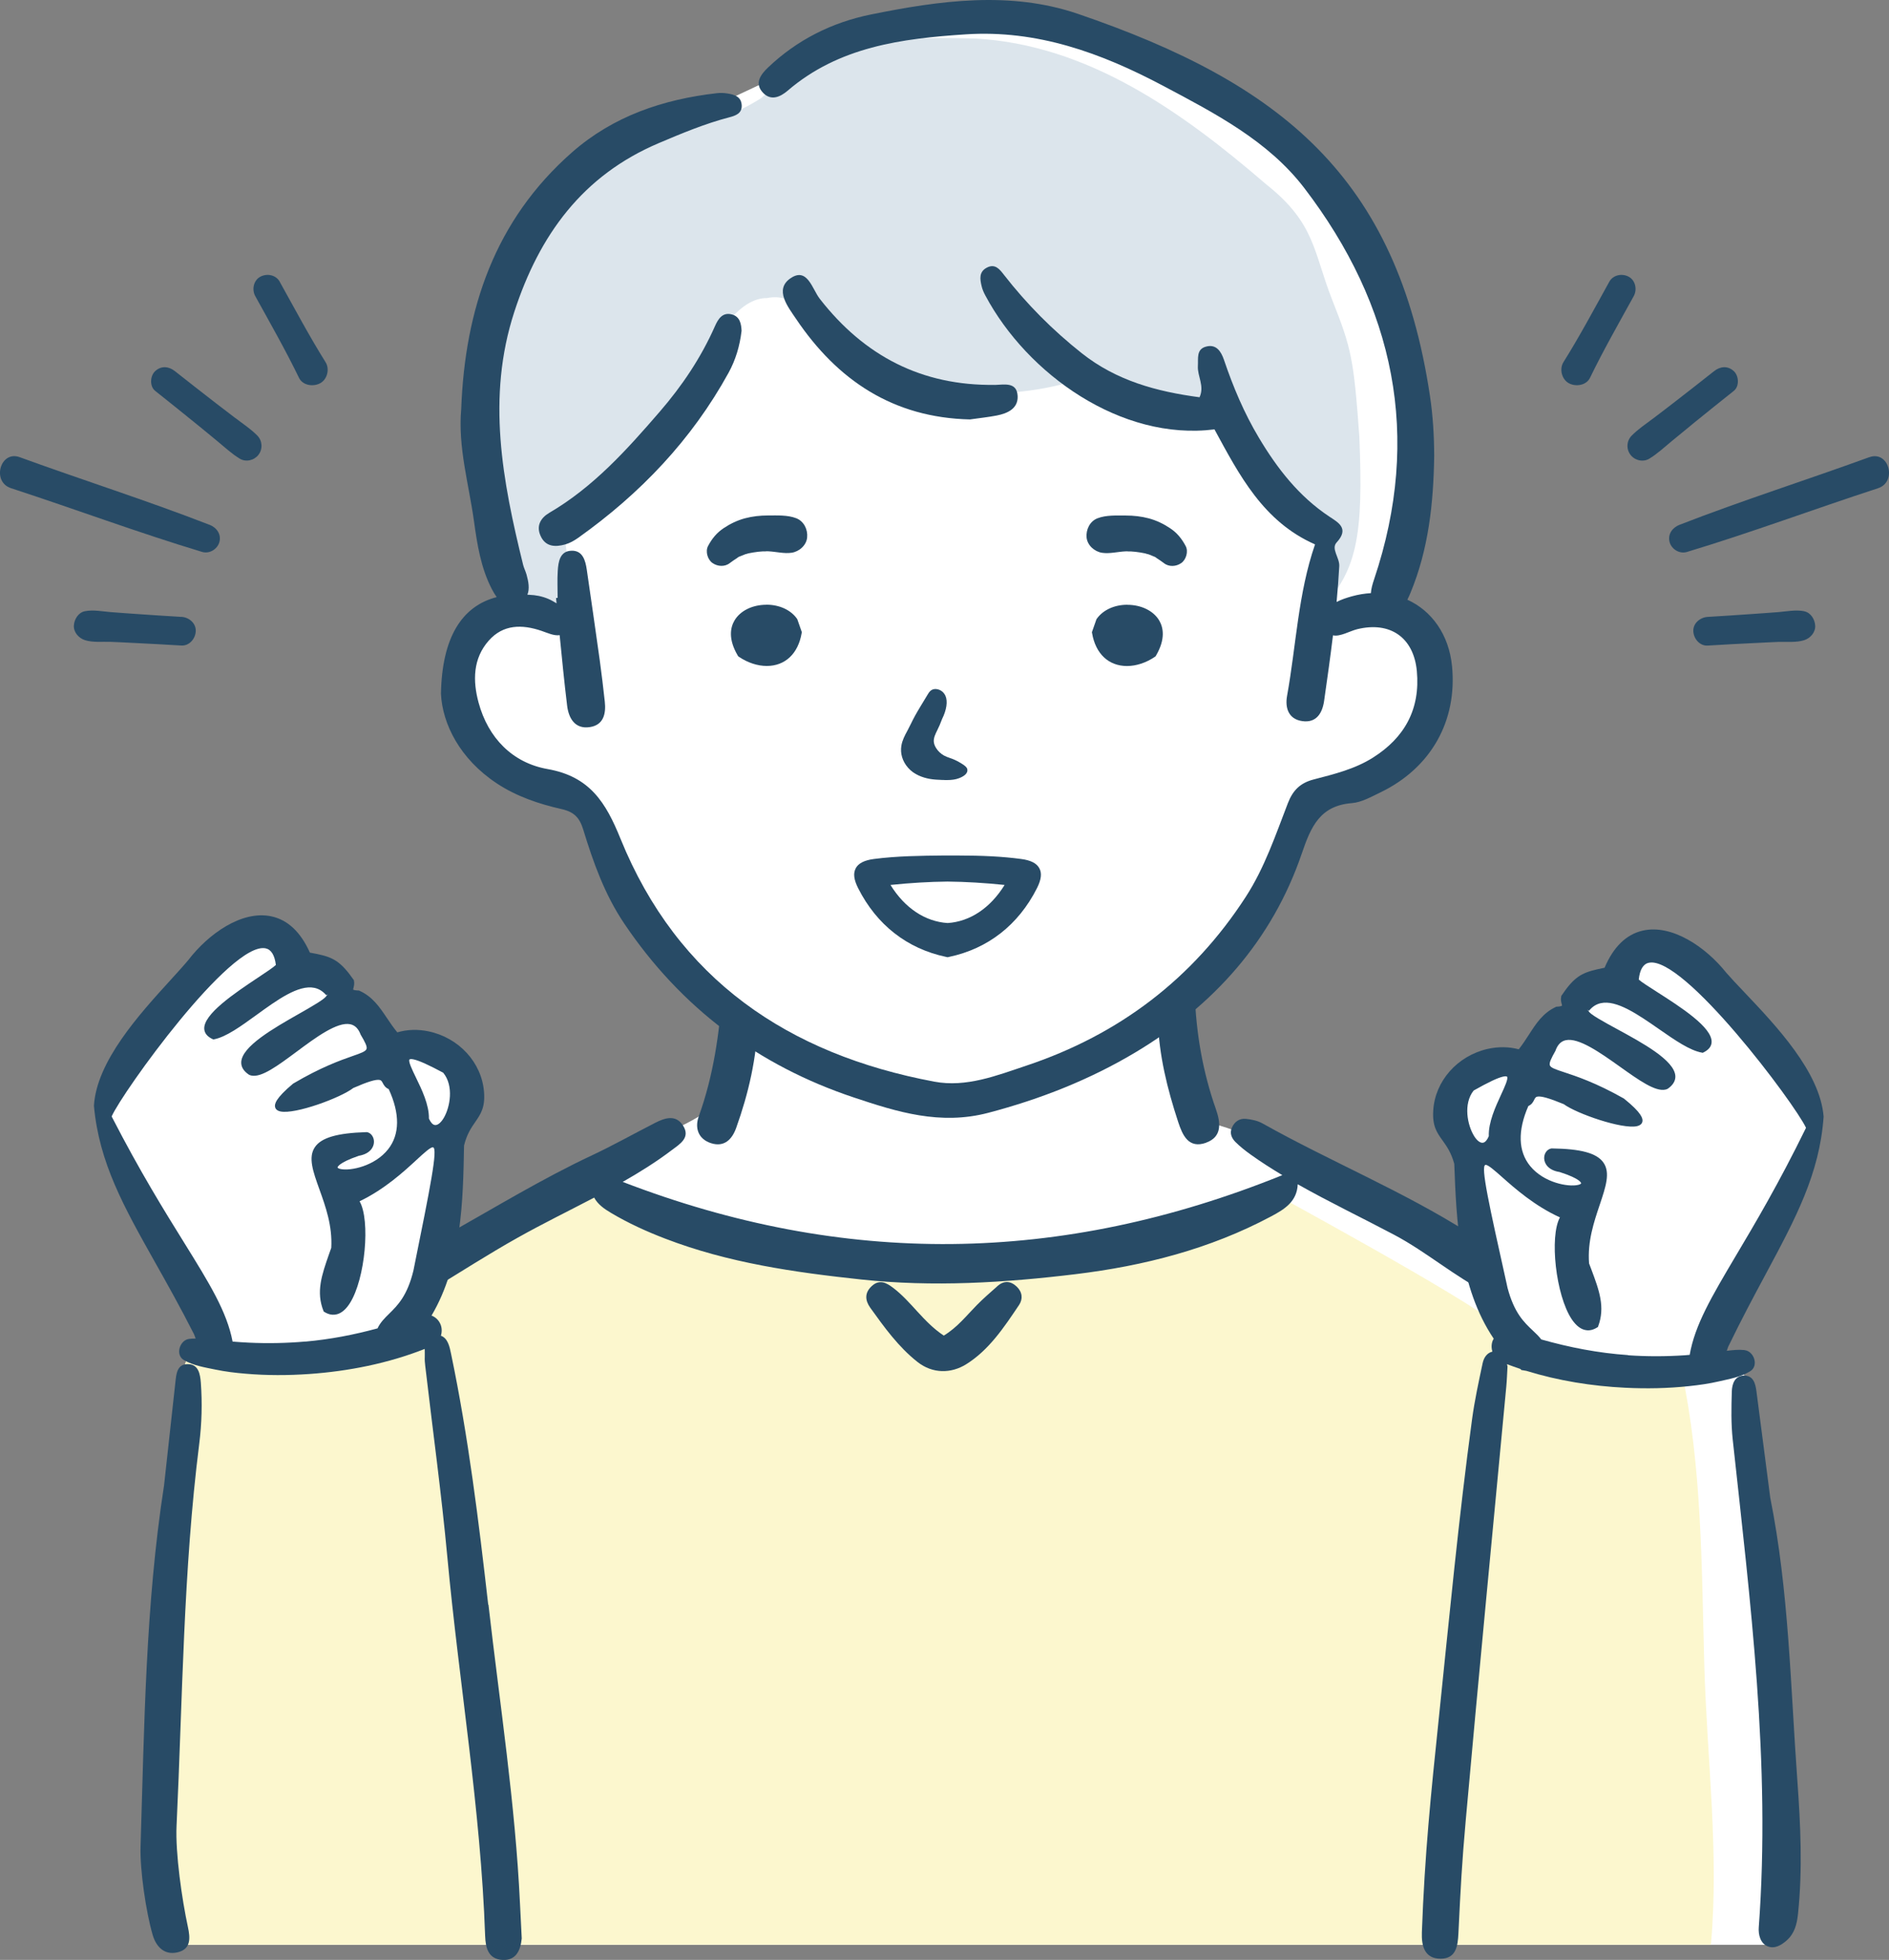 <?xml version="1.0" encoding="UTF-8"?>
<svg xmlns="http://www.w3.org/2000/svg" id="_レイヤー_2" data-name="レイヤー 2" width="318.94" height="330.79" viewBox="0 0 318.94 330.79">
  <rect x="0" y="0" width="318.94" height="330.79" fill="#808080" stroke="none"/>
  <defs>
    <style>
      .cls-1 {
        fill: #fcf7ce;
      }

      .cls-1, .cls-2, .cls-3, .cls-4 {
        stroke-width: 0px;
      }

      .cls-2 {
        fill: #dce5ec;
      }

      .cls-3 {
        fill: #284b66;
      }

      .cls-4 {
        fill: #fff;
      }
    </style>
  </defs>
  <g id="_色々な男性_上半身_笑顔" data-name="色々な男性　上半身　笑顔">
    <g id="_ロンT" data-name="ロンT">
      <path id="_白" data-name="白" class="cls-4" d="M305.27,187.32c-4.58-9.32-11.74-17.03-18.86-24.46-3.15-4.32-8.09-4.35-11.47-.21-6.35,4.53-10.92,10.51-15.65,16.51-4.44,2.93-11.54-1.51-13.44,6.2-1.3,4.85,2.48,8.57,3.62,12.96.61,4.73.28,9.56,0,14.31-16.11-10.36-35.99-21.68-48.8-23.97l-2.29-18.32c3.38-1.77,19.12-21.14,19.15-25.97,1.29-5.71.18-7.92,3.87-9.57,6.45-1.98,21.26-4.73,20.75-14.73-.68-7.55.98-6.81-1.6-11.6-2.58-4.79-5.7-5.03-5.7-5.03,14.16-45.25-10.08-89.81-57.11-99.75-27.08-2.95-35.46,4.57-58.42,14.74-30.93,3.47-44.17,42.86-35.68,69.8,3.68,8.84,5.24,12.34,3.82,13.63-2.43,2.81-8.34,2.7-9.71,7.55-.74,1.66-2.03,3.68,0,9.02,2.03,5.34.55,4.79,4.42,8.47,9.68,9.91,14.02,3.64,16.76,9.58,7.51,11.16,13.65,29.4,25.23,35.91.72,10.83-.61,13.98-11.97,18.97-8.84,5.49-25.92,13.35-39.93,22.16,1.98-7.58,2.01-15.79,5.42-22.91,4.74-9.22-6.39-17.37-14.67-12.54,0-.01,0-.02-.01-.03.02.12-.57-.85-.35-.5-3.12-11.39-8.95-9.68-14.63-18.13-6.47-8.29-27.52,21.31-30.75,26.94-.83,3.31,1.76,6.15,2.85,9.11,3.97,10.85,11.54,20,15.44,30.75-6.46,5.5-5.2,22.45-5.61,30.72-2.74,19.31-3.94,59.63-2.45,71.31h272.15c0-12.7-1.09-63.92-3.72-80.71,1.98-3.36-.7-8.24-.81-12.01.07-4.34-2.74-7.84-7.33-6.66-.04-.09-.1-.19-.12-.14,3.52-9.64,9.79-18.45,14.21-27.81,1.88-4.29,6.54-8.83,3.36-13.59Z"></path>
      <g id="_塗り" data-name="塗り">
        <path class="cls-1" d="M288.87,328.24c1.41-15.69-.68-31.55-1.12-47.32-.46-16.68-.37-33.36-3.86-49.72-3.34.29-6.72.16-10.06-.28-5.67-.74-11.13-2.41-16.71-3.56-.29-.06-.55-.07-.8-.05-1.1-1.32-2.22-2.55-3.38-3.64-5.58-4.72-38.96-22.81-38.96-22.81-25.03,16.92-90.44,17.8-113.48-2.74-3.61,2.75-16.76,9.67-28.73,17.77-.04.62-.18,1.22-.44,1.77-3.05,6.4-8.56,9.15-14.72,10.32-.41.41-.79.83-1.17,1.24-2.47.22-4.94.35-7.44.35-2.37,0-4.75-.11-7.12-.33-2.43-.22-4.85-.7-7.28-.85-1.21-.07-2.29,1-2.43,2.14-.09.75.14,1.41.58,1.91-1.07,6.37-1.74,12.84-2.5,19.24-.8,6.76-1.7,13.52-2.18,20.31-.48,6.9-.42,13.85-.53,20.76-.1,6.87-.25,13.74-.31,20.61-.03,3.38,1.29,6.89,1.29,10.46,0,1.7,0,.02,0,1.96-.17.83-.02,1.62-.02,2.45h261.36Z"></path>
        <path class="cls-2" d="M229.51,73.64c-.95-13.06-1.33-14.81-4.55-22.95-3.22-8.14-2.84-12.99-11.18-19.58-14.3-12.32-30.12-23.54-49.09-24.61-19.2-.5-26.04.92-36.2,10.08-12.08,7.54-9.62-1.35-25.4,9.3-15,11.38-19.28,20.31-22.18,37.22-1.56,14.3-.02,30.2,6.18,38.86l9.99,2.23-1.96-15.31s6.83-5.23,11.47-9.89c7.54-6.71,14.26-28.8,22.91-28.68,8.83-1.89,14.55,15.9,30.97,15.89,6.45.52,13.17.19,19.4-1.48,6.24-1.26,23.95,3.42,28.27,8.04,3.06,6.52,7.18,13.19,13.86,16.51,2.49,4.32,2.08,9.39.21,14.2,7.1-6.66,7.98-13.12,7.3-29.84Z"></path>
      </g>
      <g id="_アウトライン" data-name="アウトライン">
        <g>
          <path class="cls-3" d="M168.38,217.1c-1.18,1.04-2.37,2.07-3.47,3.19-1.73,1.75-3.25,3.73-5.56,5.13-3.48-2.3-5.48-5.74-8.55-8.06-1.14-.86-2.3-1.51-3.62-.29-1.23,1.14-1.12,2.41-.25,3.64,2.37,3.3,4.75,6.61,7.97,9.15,2.58,2.04,5.71,1.96,8.21.41,3.87-2.4,6.43-6.27,8.95-10.02.67-1,.57-2.17-.39-3.09-1.07-1.02-2.2-1.04-3.31-.06Z"></path>
          <path class="cls-3" d="M251.17,218.21c-1.02-1.83-1.84-3.77-2.47-5.62-.43-1.27-.81-2.96-.66-4.47-11.15-7.08-23.39-12.07-34.86-18.5-.83-.47-1.87-.69-2.83-.78-1.07-.1-1.92.46-2.36,1.5-.41.94-.03,1.76.59,2.39.79.79,1.68,1.49,2.59,2.14,1.73,1.24,3.52,2.38,5.34,3.47-37.5,15.14-74.09,15.48-111.37,1.14,2.86-1.63,5.65-3.37,8.29-5.37,1.38-1.04,3.23-2.12,1.86-4.19-1.22-1.85-3.05-1.24-4.69-.4-3.56,1.82-7.05,3.78-10.66,5.48-8.29,3.89-16.1,8.64-24.05,13.12-.02.11-.02.22-.04.33-.71,3.15-1.64,6.26-2.95,9.2,4.83-2.93,9.57-5.99,14.5-8.75,4.24-2.38,8.61-4.51,12.92-6.77.6,1.12,1.66,1.88,2.81,2.56,2.92,1.74,5.99,3.14,9.17,4.36,10.67,4.1,21.81,5.69,33.09,6.9,12.14,1.3,24.2.56,36.23-.9,11.52-1.4,22.66-4.24,32.98-9.74,2.22-1.18,4.39-2.48,4.51-5.43,5.32,3.01,10.85,5.65,16.25,8.51,5.52,2.92,10.25,7.08,15.81,9.86Z"></path>
          <path class="cls-3" d="M203.61,192.87c2.82-1,2.46-3.46,1.68-5.68-2.22-6.3-3.33-12.78-3.57-19.42-1.85,1.71-4.01,3.16-6.22,4.38.17,5.95,1.59,11.63,3.43,17.23.73,2.21,1.74,4.53,4.68,3.5Z"></path>
          <path class="cls-3" d="M120.07,192.95c2.25.71,3.56-.69,4.24-2.62,2.06-5.77,3.46-11.69,3.68-18.3-2.18-1.25-4.23-2.9-6.03-4.75-.49,7.19-1.51,14.28-3.98,21.14-.71,1.97-.08,3.84,2.09,4.53Z"></path>
        </g>
        <g>
          <path class="cls-3" d="M82.43,270.83c-1.61-14.15-3.35-28.31-6.26-42.28-.25-1.23-.54-2.68-1.73-3.11.2-.64.19-1.35-.09-1.98-.32-.71-.86-1.18-1.49-1.42,5.13-8.67,5.33-19.57,5.49-28.7.47-1.92,1.23-3.02,1.91-4,.9-1.31,1.68-2.44,1.46-5.07-.39-4.94-4.24-9.13-9.37-10.2-1.8-.38-3.62-.32-5.27.17-.67-.82-1.23-1.64-1.77-2.45-1.25-1.86-2.44-3.61-4.66-4.59l-.05-.02h-.05c-.29-.01-.52-.04-.68-.07-.21-.04-.24-.09-.24-.09-.01-.04.03-.21.06-.32.08-.3.18-.72.06-1.24v-.05s-.05-.05-.05-.05c-2.15-3.07-3.42-3.77-6.13-4.34-.38-.08-.8-.16-1.25-.24-1.56-3.49-3.76-5.55-6.55-6.13-4.95-1.03-10.58,2.96-13.97,7.38-.8.96-1.8,2.05-2.96,3.33-5.29,5.8-12.53,13.74-12.98,21.27.87,9.62,5.04,17.03,10.32,26.42,2,3.55,4.26,7.57,6.56,12.1.11.25.2.51.29.77-.37,0-.74.01-1.1.06-1.59.2-2.39,2.71-.87,3.58,1.59.92,3.49,1.22,5.28,1.59,1.69.35,3.39.56,5.11.7,3.59.31,7.19.3,10.78.05,6.58-.46,13.31-1.79,19.48-4.23,0,.45.03.9.01,1.32-.03.52.02,1.04.08,1.56,1.25,10.75,2.73,21.47,3.73,32.24,1.98,21.33,5.64,42.49,6.38,63.94.07,2.02.53,3.94,2.94,4.06,2.19.12,3.03-1.48,3.24-3.62-.09-1.82-.2-3.79-.29-5.77-.79-16.96-3.41-33.73-5.33-50.57ZM69.15,178.82c.05-.07.26-.11.67-.02.91.19,2.55.93,5.01,2.25,1.84,2.22,1.15,5.86.09,7.64-.5.84-1.07,1.28-1.54,1.18-.35-.07-.68-.45-.96-1.08.04-2.33-1.21-4.91-2.22-6.98-.61-1.26-1.3-2.69-1.06-3ZM51.57,226.42c-3.18.28-6.38.34-9.57.19-.91-.04-1.82-.11-2.73-.18-.96-5.04-3.87-9.75-8.12-16.6-3.35-5.39-7.51-12.08-12.3-21.4,1.81-4.1,20.11-29.6,26-28.37.94.2,1.52,1.14,1.73,2.8-.45.43-1.63,1.22-2.98,2.11-3.93,2.62-9.32,6.21-9.11,8.73.06.72.55,1.29,1.45,1.7l.08.04.09-.02c2.06-.39,4.56-2.21,7.21-4.13,3.48-2.52,7.07-5.13,9.77-4.56.76.16,1.4.56,1.97,1.21l.3-.09s0,0,0,0l-.22.16c-.02.46-2.6,1.93-4.68,3.11-4.29,2.44-9.63,5.49-9.73,8.15-.03.81.41,1.52,1.31,2.12.15.07.28.12.41.14,1.72.36,4.45-1.67,7.61-4.01,3.22-2.4,6.88-5.11,9.08-4.65.8.17,1.37.74,1.75,1.75.76,1.28,1.14,2.03.99,2.43-.15.42-.98.71-2.36,1.19-1.99.7-5.31,1.86-10.03,4.65-3,2.51-3.17,3.47-3.04,3.98.06.25.27.59.91.72,2.48.52,10.15-2.3,12.29-3.96,2.39-1.05,3.82-1.49,4.45-1.36.27.06.36.21.53.53.18.34.4.76,1,1.02,1.91,4.13,1.88,7.64-.1,10.15-2.26,2.86-6.35,3.68-8.01,3.34-.38-.08-.53-.21-.53-.27,0,0,0-.74,3.6-1.97,1.85-.32,2.54-1.42,2.55-2.34.01-.81-.48-1.51-1.17-1.65h-.12c-4.92.15-7.6.93-8.68,2.53-1.18,1.73-.32,4.12.76,7.13,1.04,2.89,2.21,6.17,2,9.87l-.36,1.01c-1.25,3.58-2.24,6.41-.95,9.65l.04.09.08.05c.35.22.7.37,1.05.44.83.17,2.08-.01,3.28-1.9,2.6-4.08,3.49-14.01,1.64-17.2,4.23-2.03,7.46-5,9.61-6.98,1.23-1.14,2.4-2.21,2.79-2.13.86.18-.49,6.86-3.18,20.16l-.13.65c-1.04,4.28-2.67,5.87-4.1,7.28-.78.77-1.49,1.47-1.96,2.47-3.97,1.08-8,1.86-12.15,2.23Z"></path>
          <path class="cls-3" d="M31.59,230.24c-1.73.06-1.83,1.72-1.98,3.08-.64,5.79-1.27,11.58-1.91,17.37-3.14,20.21-3.33,40.61-3.97,60.98-.12,3.9.92,11.08,2.05,14.91.57,1.94,1.92,3.44,4.16,2.94,2.33-.52,2.19-2.42,1.79-4.27-1-4.61-2.14-12.47-1.92-17.12,1.02-21.5,1.13-43.06,3.83-64.46.43-3.41.52-6.85.27-10.28-.11-1.43-.37-3.22-2.31-3.15Z"></path>
          <path class="cls-3" d="M298.89,252.78c-.78-5.98-1.55-11.97-2.33-17.95-.17-1.29-.5-2.66-2.08-2.66-1.59,0-2.04,1.43-2.08,2.67-.08,2.7-.14,5.42.15,8.1,2.97,27.38,6.45,54.72,4.4,82.37-.09,1.22.27,2.69,1.51,3.19,1.17.47,2.3-.19,3.23-1.02,1.33-1.19,1.71-2.78,1.89-4.48.78-7.48.43-14.95-.11-22.43-1.16-15.97-1.42-32.02-4.58-47.79Z"></path>
          <path class="cls-3" d="M294.53,227.86c-.98-.1-1.98,0-2.98.13.08-.23.15-.46.24-.69,2.21-4.57,4.39-8.64,6.32-12.23,5.09-9.49,9.12-16.99,9.79-26.62-.61-7.53-8.01-15.32-13.41-21.01-1.19-1.25-2.21-2.33-3.03-3.27-3.47-4.35-9.18-8.23-14.11-7.1-2.77.64-4.94,2.74-6.43,6.26-.45.09-.86.18-1.25.27-2.7.62-3.95,1.35-6.04,4.46l-.03.05v.06c-.12.52-.01.94.07,1.24.03.11.08.28.06.32,0,0-.04.05-.24.1-.16.04-.39.06-.68.08h-.05s-.05.03-.05.03c-2.2,1.02-3.35,2.8-4.56,4.68-.53.81-1.07,1.65-1.72,2.48-1.66-.45-3.48-.47-5.28-.06-5.1,1.17-8.87,5.44-9.16,10.39-.17,2.63.63,3.75,1.56,5.04.69.96,1.47,2.05,1.99,3.96.36,9.46.79,20.81,6.66,29.51-.05.09-.11.18-.15.28-.26.61-.26,1.28-.07,1.9-.91.22-1.44.99-1.65,1.95-.67,3.15-1.36,6.31-1.79,9.5-2.26,16.7-3.85,33.48-5.59,50.24-1.37,13.15-2.4,23.13-2.88,36.33-.08,2.24.42,4.46,3.18,4.45,2.6-.02,2.89-2.15,2.99-4.28.36-7.48.58-11.79,1.25-19.24,2.18-24.34,4.54-48.67,6.83-73.01.11-1.14.14-2.28.21-3.43-.04-.13-.06-.26-.09-.39.74.28,1.49.55,2.24.8.06.05.11.1.16.15l.07.06h.09c.23.04.47.08.71.12,5.39,1.67,11.1,2.58,16.68,2.85,3.6.18,7.2.11,10.78-.27,1.71-.18,3.41-.42,5.09-.81,1.78-.41,3.67-.74,5.24-1.7,1.5-.91.65-3.4-.95-3.57ZM248.87,191.7c-1.09-1.76-1.86-5.38-.06-7.64,2.44-1.38,4.06-2.15,4.97-2.35.41-.09.62-.06.67.01.25.31-.41,1.75-1,3.02-.96,2.09-2.16,4.69-2.08,7.02-.27.64-.59,1.02-.94,1.1-.46.11-1.05-.32-1.56-1.15ZM274.89,228.71c-5.03-.34-9.87-1.29-14.66-2.64-.42-.55-.92-1.02-1.45-1.52-1.46-1.38-3.12-2.94-4.25-7.2l-.14-.65c-2.95-13.25-4.44-19.9-3.59-20.09.39-.09,1.58.96,2.83,2.07,2.19,1.94,5.47,4.84,9.75,6.79-1.79,3.23-.7,13.14,1.98,17.17,1.24,1.86,2.49,2.02,3.32,1.83.34-.08.69-.23,1.04-.46l.08-.05.03-.09c1.22-3.27.18-6.08-1.15-9.63l-.38-1c-.29-3.69.82-6.99,1.8-9.9,1.02-3.04,1.83-5.43.61-7.14-1.12-1.58-3.81-2.31-8.73-2.37l-.12.02c-.69.16-1.17.86-1.14,1.67.03.92.75,2.01,2.6,2.29,3.63,1.16,3.64,1.89,3.64,1.9,0,.07-.15.2-.53.28-1.65.38-5.76-.36-8.07-3.18-2.03-2.47-2.14-5.97-.31-10.14.6-.27.81-.7.98-1.04.16-.32.25-.48.52-.54.63-.14,2.07.27,4.48,1.27,2.18,1.61,9.9,4.28,12.37,3.71.63-.15.84-.48.9-.74.12-.51-.07-1.47-3.12-3.92-4.77-2.7-8.12-3.79-10.12-4.45-1.39-.46-2.22-.73-2.38-1.15-.15-.4.21-1.15.94-2.45.36-1.02.92-1.61,1.72-1.79,2.19-.5,5.9,2.14,9.18,4.47,3.2,2.28,5.97,4.25,7.68,3.86.13-.03.25-.07.4-.15.88-.62,1.31-1.34,1.27-2.14-.15-2.66-5.55-5.59-9.89-7.95-2.1-1.14-4.71-2.56-4.74-3.02l-.23-.16s0,0,0,0l.3.09c.55-.67,1.19-1.08,1.94-1.25,2.69-.62,6.33,1.92,9.86,4.37,2.69,1.87,5.22,3.63,7.29,3.98l.09.02.08-.04c.9-.43,1.38-1.01,1.42-1.73.16-2.52-5.3-6-9.28-8.54-1.36-.87-2.56-1.63-3.02-2.05.18-1.67.74-2.62,1.68-2.83,5.86-1.34,24.67,23.78,26.56,27.85-4.6,9.41-8.63,16.19-11.87,21.64-4.09,6.9-6.9,11.65-7.77,16.68-.28.02-.55.05-.83.07-3.19.21-6.39.22-9.57,0Z"></path>
        </g>
        <g>
          <path class="cls-3" d="M245.16,112.43c-.52-5.33-3.44-9.36-7.54-11.21.18-.36.35-.74.51-1.12,3.08-7.4,3.9-15.2,4.02-23.11-.01-3.42-.21-6.81-.72-10.2-5.54-36.91-25.13-52.74-59.46-64.46-11.41-3.89-23.32-2.24-34.95.12-6.58,1.34-12.46,4.29-17.35,8.95-1.18,1.13-2.39,2.65-.82,4.28,1.34,1.39,2.9.68,4.12-.36,8.67-7.44,19.26-8.81,30.05-9.52,12.07-.8,22.87,3.12,33.34,8.67,8.79,4.66,17.78,9.32,23.85,17.26,15.19,19.85,19.92,41.9,11.79,66.06-.27.79-.49,1.58-.54,2.32-1.04.06-2.11.23-3.19.53-.84.23-1.78.53-2.6.96.19-2.01.34-4.02.45-6.04.08-1.44-1.43-2.93-.44-4.01,2.2-2.39.23-3.38-1.25-4.37-5.13-3.41-8.77-8.09-11.88-13.3-2.49-4.16-4.35-8.58-5.9-13.16-.48-1.4-1.3-2.71-3.06-2.21-1.63.46-1.26,2-1.34,3.27-.1,1.72,1.16,3.36.28,5.27-7.23-.96-14.02-2.79-19.88-7.43-4.93-3.9-9.29-8.29-13.14-13.23-.73-.94-1.5-1.96-2.91-1.21-1.34.71-1.14,1.93-.87,3.09.13.57.37,1.12.65,1.63,7.07,13.24,22.91,24.56,38.67,22.57,4.17,7.67,8.23,15.57,16.98,19.41-2.87,8.31-3.18,17.04-4.72,25.55-.37,2.02.22,3.95,2.58,4.28,2.36.33,3.37-1.34,3.67-3.4.53-3.69,1.05-7.38,1.5-11.08,1.2.27,2.82-.72,4.07-1.03,5.56-1.37,9.56,1.37,10.09,7.07.59,6.4-2.04,11.21-7.41,14.6-3.07,1.94-6.57,2.79-10.03,3.69-2.22.58-3.49,1.8-4.34,4.01-2.08,5.38-3.92,10.88-7.1,15.79-8.98,13.87-21.43,23.28-37.06,28.5-5,1.67-10.14,3.71-15.53,2.7-24.68-4.62-43.35-17.27-52.99-41.01-2.47-6.09-5.16-10.49-12.31-11.75-5.91-1.04-10.03-5.24-11.65-11.22-.99-3.66-.97-7.43,1.73-10.47,2.43-2.74,5.6-2.75,8.88-1.64,1,.34,2.13.88,3.08.73.39,3.97.78,7.93,1.26,11.88.25,2.08,1.28,4.03,3.84,3.64,2.32-.35,2.75-2.27,2.52-4.32-.26-2.33-.53-4.65-.85-6.97-.71-5.1-1.45-10.2-2.19-15.29-.23-1.58-.71-3.26-2.6-3.19-1.94.07-2.2,1.86-2.3,3.4-.1,1.51-.02,3.04-.02,4.56-.09,0-.18.01-.27.02.03.3.06.6.09.9-.23-.14-.46-.27-.69-.4-.93-.53-2.06-.86-3.13-.98-.38-.04-.74-.06-1.11-.08.41-.98.19-2.2-.14-3.39-.16-.57-.44-1.1-.58-1.66-3.48-14.13-6.2-28.24-1.48-42.7,4.21-12.92,11.49-23,24.4-28.47,3.91-1.66,7.79-3.28,11.9-4.35,1.03-.27,2.14-.64,2.09-2-.06-1.51-1.25-1.84-2.45-2.03-.58-.09-1.18-.11-1.76-.04-9.08,1.04-17.48,3.87-24.44,9.98-13.07,11.48-18.08,26.49-18.71,43.32-.57,6.47,1.28,12.63,2.15,18.9.55,3.96,1.16,7.93,3.04,11.53.24.46.51.92.8,1.32-5.89,1.52-9.24,6.82-9.41,16.32.25,5.08,3.18,10.99,9.43,15.12,3.35,2.21,7.1,3.47,10.95,4.34,2.11.48,3.03,1.45,3.65,3.48,1.69,5.52,3.61,10.93,6.91,15.83,9.58,14.22,22.59,23.96,38.77,29.36,7.28,2.43,14.57,4.73,22.7,2.59,8.83-2.32,17.19-5.62,24.89-10.23,13.16-7.88,23.04-18.87,28.05-33.55,1.53-4.48,3.04-8.06,8.45-8.49,1.65-.13,3.27-1.07,4.82-1.81,8.52-4.11,13-12.04,12.09-21.32Z"></path>
          <path class="cls-3" d="M159.06,121.36c.77-1.56.98-2.99.57-3.92-.31-.69-.93-1.12-1.68-1.15-.77,0-1.09.54-1.37,1.01l-1.15,1.9c-.32.53-.64,1.07-.94,1.61-.24.44-.47.9-.69,1.35-.19.38-.38.77-.58,1.14l-.05.09c-.41.76-.83,1.55-.98,2.46-.22,1.32.18,2.64,1.12,3.72,1.03,1.19,2.54,1.68,3.62,1.88.71.13,1.43.16,2.13.19h.22c.18.02.36.02.55.02.87,0,1.55-.1,2.13-.33,1.02-.39,1.51-.95,1.35-1.55-.11-.34-.47-.6-.87-.85l-.09-.06c-.4-.26-.81-.47-1.17-.63-.26-.12-.53-.22-.8-.31-.35-.12-.68-.24-.99-.41-.54-.3-1-.73-1.32-1.24-.26-.4-.39-.79-.41-1.16-.02-.63.29-1.27.57-1.83.3-.59.57-1.23.83-1.93Z"></path>
          <path class="cls-3" d="M129.4,102.07c-2.37,0-4.43,1.02-5.39,2.66-.67,1.14-1.11,3.09.55,5.91l.08.13.13.09c1.46.99,3.13,1.54,4.69,1.54h0c3.1,0,5.3-2.07,5.89-5.54l.03-.17-.76-2.17-.05-.08c-1.04-1.49-2.97-2.38-5.16-2.38Z"></path>
          <path class="cls-3" d="M190.33,102.07c-2.19,0-4.11.89-5.16,2.38l-.05.08-.76,2.17.03.17c.59,3.47,2.79,5.54,5.89,5.54h0c1.57,0,3.23-.55,4.69-1.54l.13-.09.08-.13c1.66-2.83,1.21-4.78.55-5.91-.96-1.64-3.03-2.66-5.39-2.66Z"></path>
          <path class="cls-3" d="M129.67,87c-1.32,0-2.62.14-3.9.48-1.29.35-2.46.91-3.57,1.65-1.18.78-2.01,1.8-2.66,3.04-.47.91-.07,2.27.75,2.85.87.61,2.09.69,2.95,0,.39-.31.81-.56,1.22-.84.08-.05.15-.11.23-.15.17-.11.1-.07-.21.12.1-.14.51-.26.67-.33.23-.1.46-.19.7-.28.11-.04.37-.08.49-.14.07-.01.14-.03.21-.04.22-.04.43-.08.65-.12.53-.09,1.06-.15,1.6-.18.15,0,.46.02.62-.02.11,0,.22,0,.33.01,1.27.06,2.65.43,3.91.24,1.28-.19,2.5-1.25,2.62-2.59.13-1.32-.54-2.72-1.83-3.23-1.46-.57-3.24-.47-4.78-.47Z"></path>
          <path class="cls-3" d="M199.45,95.03c.82-.58,1.22-1.95.75-2.85-.65-1.24-1.48-2.27-2.66-3.04-1.11-.74-2.28-1.3-3.57-1.65-1.28-.34-2.58-.48-3.9-.48-1.54,0-3.33-.1-4.78.47-1.29.51-1.95,1.91-1.83,3.23.13,1.34,1.35,2.4,2.62,2.59,1.26.19,2.64-.18,3.91-.24.11,0,.22,0,.33-.01.16.04.47.01.62.02.54.03,1.07.09,1.6.18.22.04.43.08.65.12.07.01.14.03.21.04.12.07.38.1.49.14.24.08.47.17.7.28.16.07.56.19.67.33-.31-.19-.38-.23-.21-.12.08.05.16.1.23.15.41.28.83.53,1.22.84.86.69,2.08.61,2.95,0Z"></path>
          <path class="cls-3" d="M144.48,146.56c-.45.84-.32,1.91.42,3.37,3.13,6.17,8.25,10.18,14.82,11.57l.26.06.28-.06c6.56-1.39,11.68-5.4,14.81-11.57.74-1.46.87-2.54.42-3.37-.44-.85-1.45-1.37-3.07-1.58-3.14-.42-6.49-.59-10.88-.59h-2.21c-3.87.04-7.88.08-11.79.59-1.62.21-2.63.74-3.07,1.58ZM159.98,148.79c3.08.03,6.24.22,9.64.57-2.43,3.92-5.85,6.18-9.62,6.43-3.8-.25-7.22-2.51-9.65-6.43,3.4-.35,6.56-.54,9.63-.57Z"></path>
          <path class="cls-3" d="M125.21,55.89c-.05-1.24-.28-2.46-1.64-2.82-1.62-.43-2.34.82-2.87,2.01-2.35,5.31-5.54,10.05-9.33,14.43-5.54,6.41-11.18,12.69-18.62,17.04-1.43.84-2.25,2.16-1.49,3.87.84,1.9,2.5,1.94,4.2,1.46.77-.22,1.52-.65,2.18-1.12,10.48-7.45,19.16-16.55,25.38-27.86,1.19-2.17,1.89-4.54,2.18-7.01Z"></path>
          <path class="cls-3" d="M167.96,64.96c-12.34.17-22.04-4.89-29.55-14.53-1.28-1.64-2.1-5.43-4.96-3.45-2.76,1.91-.38,4.85.95,6.83,6.99,10.38,16.42,16.69,29.37,16.98,1.51-.22,3.03-.37,4.52-.66,1.84-.36,3.63-1.18,3.53-3.29-.12-2.45-2.33-1.9-3.85-1.87Z"></path>
        </g>
        <g>
          <path class="cls-3" d="M315.62,77.16c-10.66,3.88-21.49,7.31-32.06,11.42-1.19.46-2.02,1.59-1.66,2.92.33,1.22,1.69,2.03,2.92,1.66,10.85-3.27,21.47-7.24,32.25-10.75,3.33-1.09,1.83-6.44-1.45-5.24Z"></path>
          <path class="cls-3" d="M285.75,71.58c2.32-1.88,4.65-3.75,6.99-5.61.97-.77.86-2.54,0-3.33-1.03-.95-2.29-.82-3.33,0-2.31,1.83-4.63,3.64-6.96,5.44-.92.72-2.14,1.64-3.23,2.47-1.26.96-2.62,1.85-3.73,2.98-.87.88-.94,2.27-.19,3.24.73.95,2.13,1.28,3.18.64,1.36-.83,2.53-1.93,3.76-2.94,1.17-.96,2.34-1.93,3.51-2.88Z"></path>
          <path class="cls-3" d="M274.99,46.7c-1.13-.6-2.63-.31-3.28.86-2.52,4.55-4.98,9.16-7.74,13.57-.72,1.16-.28,2.92.93,3.56,1.17.62,2.93.37,3.56-.93,2.27-4.68,4.87-9.22,7.38-13.78.61-1.1.3-2.67-.86-3.28Z"></path>
          <path class="cls-3" d="M304.62,103.16c-1.42-.28-2.92.03-4.35.15-1.33.11-2.66.19-3.98.29-2.65.19-5.31.36-7.97.52-1.26.08-2.48,1.06-2.42,2.42.06,1.25,1.07,2.5,2.42,2.42,2.65-.16,5.31-.31,7.97-.43,1.33-.06,2.65-.14,3.98-.19,1.38-.05,3.03.14,4.35-.29,1.03-.33,1.91-1.3,1.86-2.44-.05-1.06-.74-2.22-1.86-2.44Z"></path>
          <path class="cls-3" d="M35.38,88.58c-10.57-4.11-21.4-7.54-32.06-11.42-3.28-1.19-4.78,4.16-1.45,5.24,10.77,3.51,21.4,7.48,32.25,10.75,1.23.37,2.58-.44,2.92-1.66.36-1.32-.46-2.45-1.66-2.92Z"></path>
          <path class="cls-3" d="M39.72,70.55c-1.09-.83-2.3-1.75-3.23-2.47-2.33-1.8-4.65-3.62-6.96-5.44-1.04-.82-2.3-.95-3.33,0-.86.79-.97,2.56,0,3.33,2.34,1.86,4.67,3.73,6.99,5.61,1.18.95,2.34,1.92,3.51,2.88,1.23,1.01,2.4,2.11,3.76,2.94,1.06.65,2.45.31,3.18-.64.75-.97.67-2.36-.19-3.24-1.11-1.13-2.47-2.01-3.73-2.98Z"></path>
          <path class="cls-3" d="M47.24,47.56c-.65-1.17-2.15-1.46-3.28-.86-1.16.62-1.47,2.18-.86,3.28,2.51,4.55,5.11,9.1,7.38,13.78.63,1.31,2.39,1.55,3.56.93,1.22-.64,1.66-2.4.93-3.56-2.76-4.41-5.21-9.03-7.74-13.57Z"></path>
          <path class="cls-3" d="M30.63,104.12c-2.66-.16-5.31-.33-7.97-.52-1.33-.1-2.66-.18-3.98-.29-1.43-.12-2.93-.43-4.35-.15-1.12.22-1.81,1.39-1.86,2.44-.05,1.14.84,2.11,1.86,2.44,1.32.43,2.97.24,4.35.29,1.33.05,2.66.12,3.98.19,2.66.13,5.31.27,7.97.43,1.35.08,2.37-1.17,2.42-2.42.06-1.36-1.16-2.35-2.42-2.42Z"></path>
        </g>
      </g>
    </g>
  </g>
</svg>
